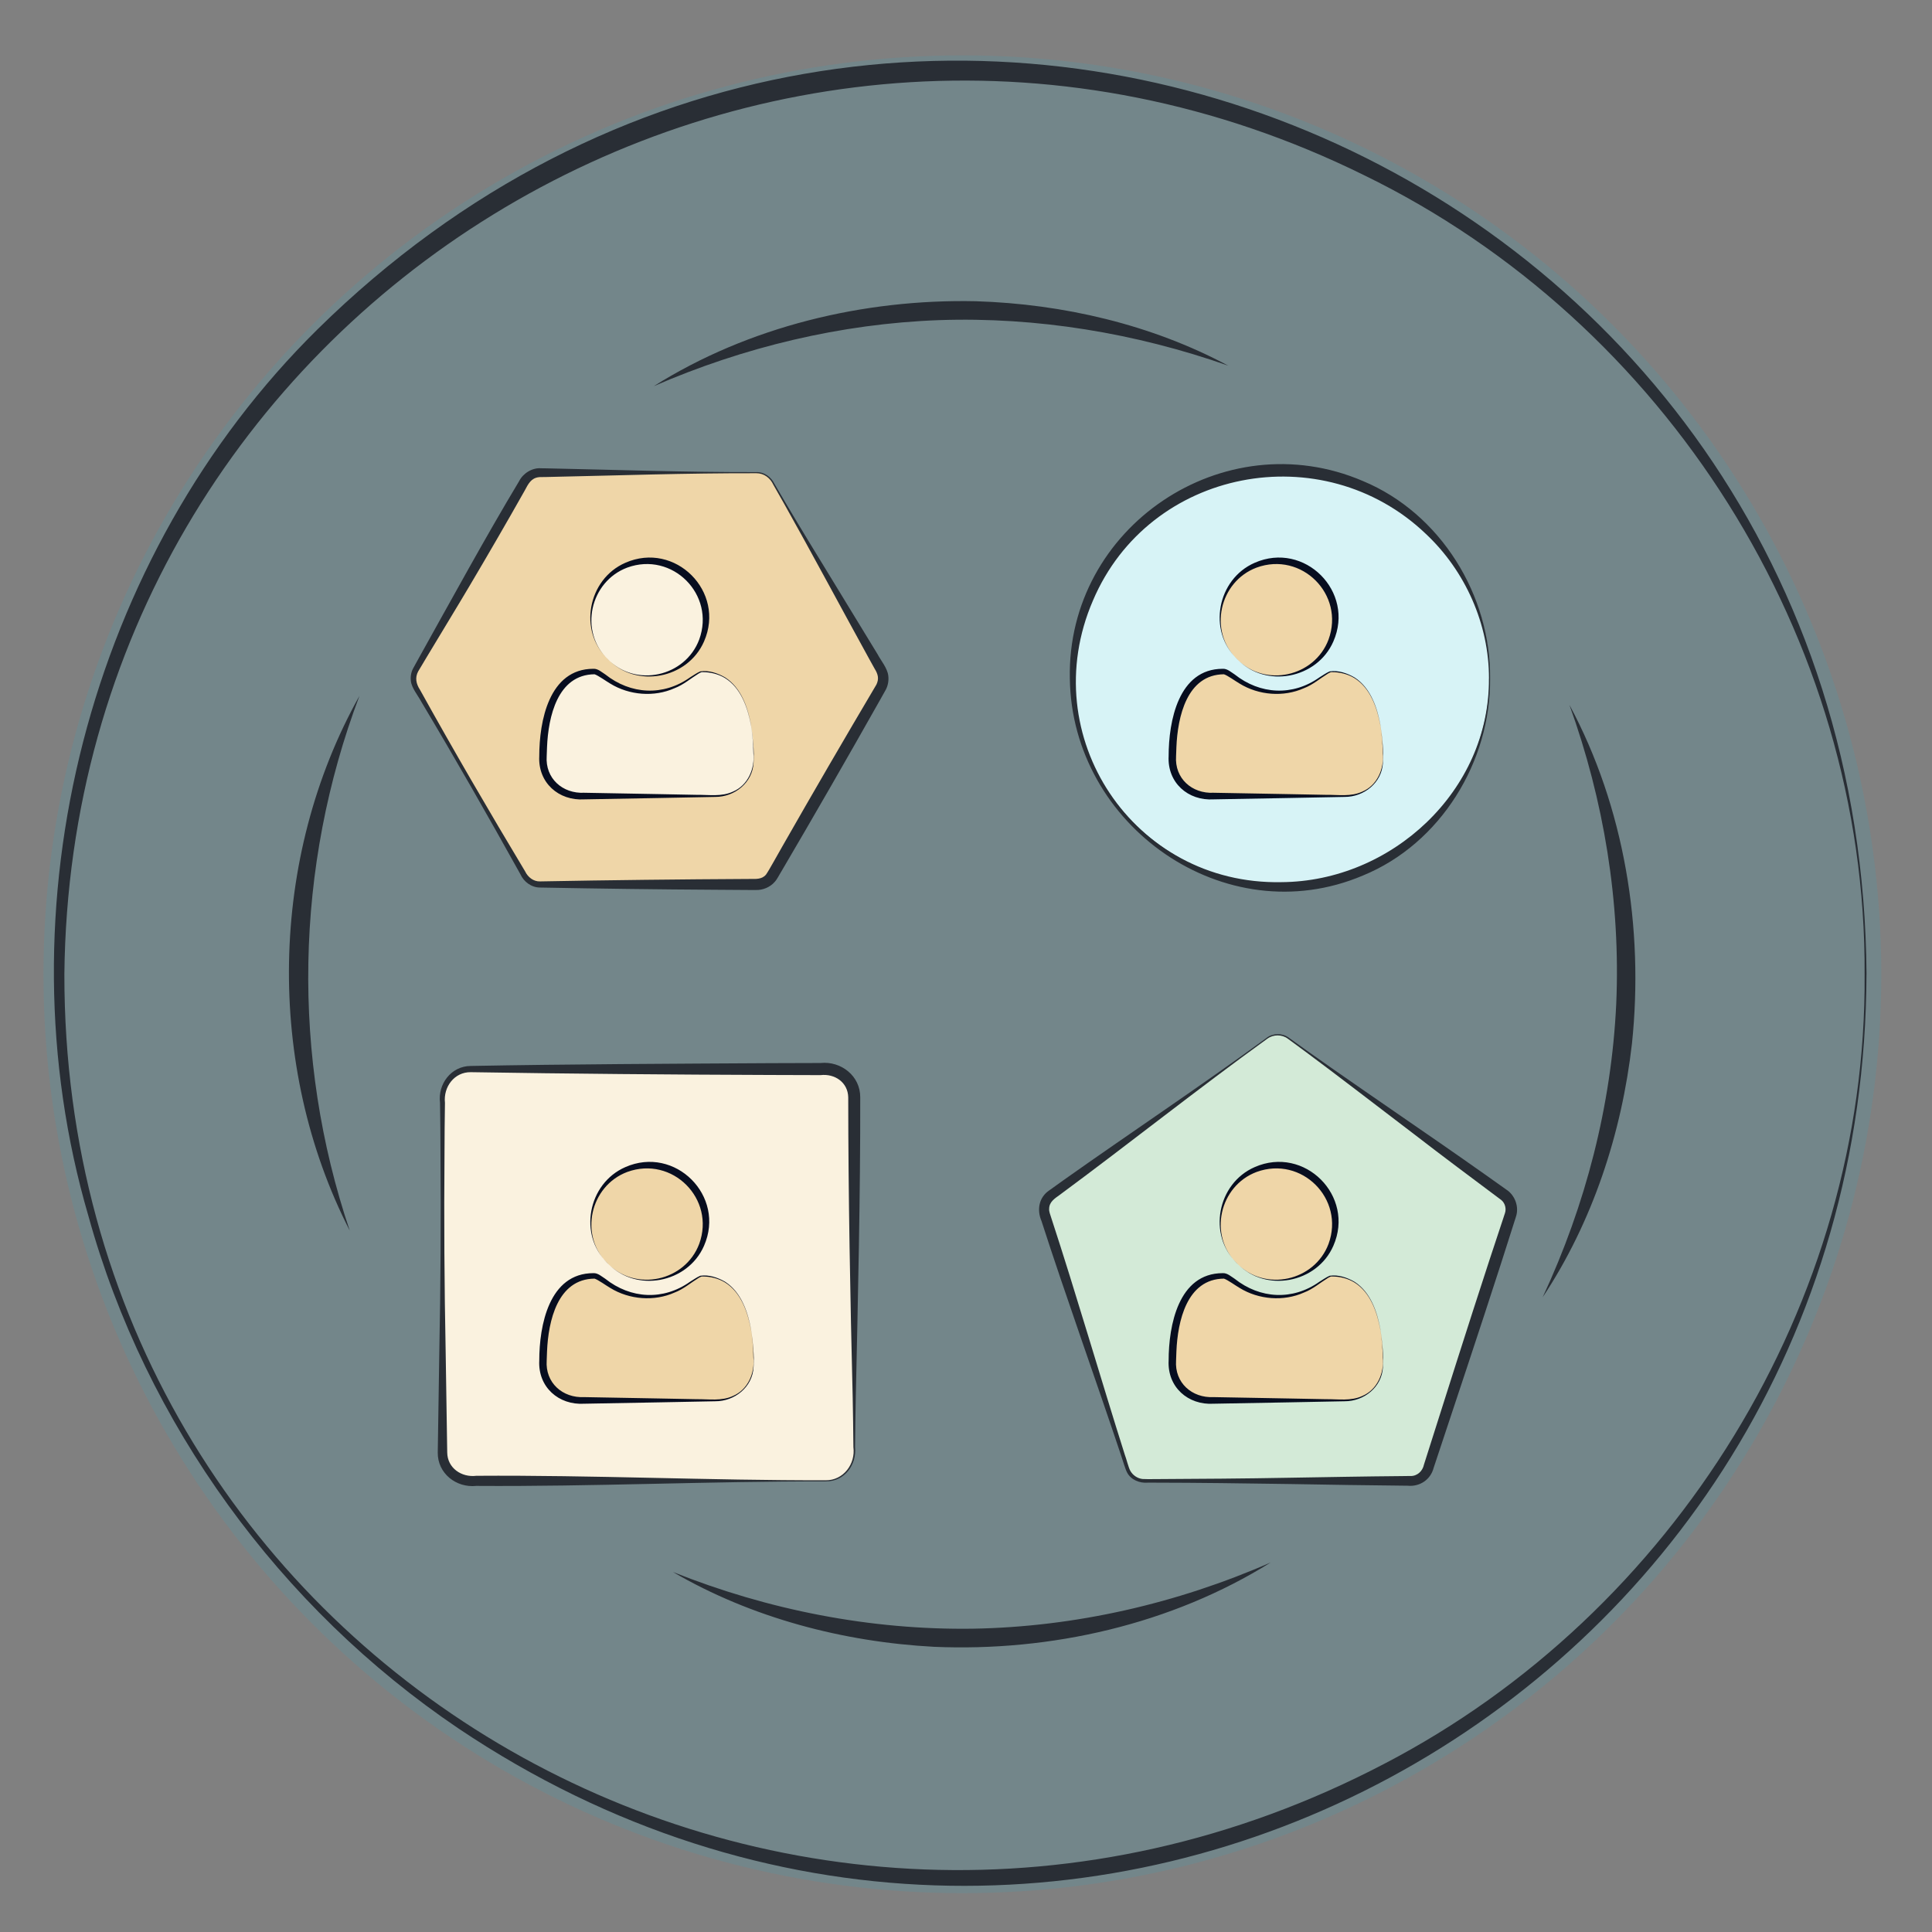 <?xml version="1.0" encoding="UTF-8"?>
<svg id="gouttes_sueur" xmlns="http://www.w3.org/2000/svg" version="1.1" viewBox="0 0 512 512">
  <rect x="0" y="0" width="512" height="512" fill="#808080" stroke="none"/>
  <!-- Generator: Adobe Illustrator 29.3.0, SVG Export Plug-In . SVG Version: 2.1.0 Build 38)  -->
  <defs>
    <style>
      .st0 {
        fill: #faf2df;
      }

      .st1 {
        fill: #292e35;
      }

      .st2 {
        fill: #d3ead7;
      }

      .st3 {
        fill: #070d1f;
      }

      .st4 {
        fill: #23b5d3;
        opacity: .13;
      }

      .st5 {
        fill: #d7f3f6;
      }

      .st6 {
        fill: #efd6a8;
      }
    </style>
  </defs>
  <circle class="st4" cx="255.04" cy="258.19" r="243.52"/>
  <path class="st1" d="M494.64,258.19c-.6,193.14-212.05,308.07-373.14,199.87-47.26-31.9-82.87-80.77-98.06-135.78-23.92-81.83-.07-175.02,60.7-235,154.19-151.78,408.95-45.11,410.51,170.91h0ZM494.14,258.19c.5-89.13-52.69-172.77-132.54-211.71C203.43-31.65,18.87,81.72,17.06,258.19c-.16,181.3,190.4,292.67,349.81,209.22,76.87-39.98,127.9-122.24,127.27-209.22h0Z"/>
  <g>
    <g>
      <rect class="st0" x="117.25" y="283.32" width="109.12" height="109.12" rx="7.51" ry="7.51"/>
      <path class="st1" d="M218.87,392.59c-30.89-.06-61.77,1.4-92.66,1.19-5.33.56-10.27-3.33-10.2-8.85,0,0,.41-26.47.41-26.47.35-17.65.45-35.3.31-52.95-.01-4.41-.05-8.82-.12-13.24-.63-4.98,2.95-9.76,8.15-9.78,25.49-.48,53.78-.59,79.42-.74,0,0,13.24-.04,13.24-.04,5.47-.58,10.6,3.43,10.55,9.11.05,25.49-.61,53.79-1.18,79.42-.11,4.41-.13,8.82-.19,13.24.47,4.7-2.78,9.14-7.73,9.1h0ZM218.87,392.29c4.65.02,7.89-4.32,7.29-8.8-.06-4.41-.08-8.82-.19-13.24-.64-25.68-1.17-53.89-1.18-79.42-.06-3.98-3.55-6.36-7.35-5.91,0,0-13.24-.04-13.24-.04-25.68-.09-53.89-.32-79.42-.74-4.38-.07-7.32,3.91-6.86,8.13-.07,4.41-.11,8.82-.12,13.24-.15,17.65-.04,35.3.31,52.95,0,0,.41,26.47.41,26.47.05,4.11,3.79,6.66,7.71,6.17,30.89-.21,61.77,1.25,92.66,1.19h0Z"/>
    </g>
    <g>
      <path class="st2" d="M335.79,275.13l-57.13,41.51c-1.68,1.22-2.38,3.38-1.74,5.35l21.82,67.16c.64,1.97,2.48,3.3,4.55,3.3h70.61c2.07,0,3.91-1.33,4.55-3.3l21.82-67.16c.64-1.97-.06-4.13-1.74-5.35l-57.13-41.51c-1.68-1.22-3.95-1.22-5.62,0Z"/>
      <path class="st1" d="M335.88,275.25c-18.6,13.42-36.57,27.76-55.02,41.39-1.29.93-2.79,1.85-2.82,3.65-.09.79.33,1.66.54,2.41,6.5,19.81,13.23,43.04,19.53,62.89.33.79.98,3.43,1.42,4.16.65,1.19,1.88,2.04,3.23,2.2.74.06,2.14.03,2.93.03,11.63-.06,24.36-.14,35.92-.36,9.9-.16,20.01-.36,29.93-.44,0,0,1.5-.02,1.5-.02,0,0,.75,0,.75,0,1.79.04,3.22-1.3,3.57-3.01,5.74-18.05,11.45-36.17,17.34-54.16,0,0,3.76-11.37,3.76-11.37l.23-.71s.12-.35.12-.35c.43-1.22.07-2.66-.91-3.51-7.74-5.79-15.53-11.59-23.18-17.5-6.65-5.06-22.09-16.93-28.61-21.73,0,0-4.82-3.55-4.82-3.55-1.55-1.17-3.84-1.17-5.41-.01h0ZM335.7,275.01c1.65-1.25,4.11-1.28,5.8-.04,0,0,4.87,3.49,4.87,3.49,6.49,4.65,22.71,15.79,29.51,20.49,7.81,5.36,15.59,10.8,23.3,16.3,2.33,1.49,3.46,4.62,2.54,7.26,0,0-.11.36-.11.36,0,0-.23.71-.23.71,0,0-3.64,11.41-3.64,11.41-5.81,18.02-11.85,36.03-17.81,54.01-.81,3.14-3.69,5.05-6.9,4.73-10.42-.1-21.02-.26-31.43-.45-11.54-.17-24.31-.35-35.92-.36,0,0-1.5,0-1.5,0-2.12.18-4.46-.71-5.49-2.69-.49-.9-1.17-3.32-1.52-4.31-6.58-19.75-14.77-42.52-21.17-62.36-1.27-2.95-.68-6.28,2.1-8.12.74-.49,2.87-2.09,3.65-2.62,17.91-12.68,36.23-24.85,53.94-37.79h0Z"/>
    </g>
    <g>
      <path class="st6" d="M200.5,125.26h-57.37c-1.74,0-3.35.93-4.22,2.44l-28.69,49.69c-.87,1.51-.87,3.37,0,4.87l28.69,49.69c.87,1.51,2.48,2.44,4.22,2.44h57.37c1.74,0,3.35-.93,4.22-2.44l28.69-49.69c.87-1.51.87-3.37,0-4.87l-28.69-49.69c-.87-1.51-2.48-2.44-4.22-2.44Z"/>
      <path class="st1" d="M200.5,125.41c-18.53-.05-37.12.61-55.64,1,0,0-1.46.02-1.46.02-.27,0-.43,0-.62.03-2.04.24-2.79,1.78-3.74,3.57-4.77,8.46-9.73,17.01-14.67,25.35-.87,1.55-13,21.55-13.56,22.57-.86,1.61-.55,3.26.48,4.83,8.92,16.09,18.43,32.41,27.88,48.16.73,1.52,2.22,2.71,3.96,2.64,18.53-.35,37.11-.55,55.64-.65,1.52,0,3.18.15,4.25-1.18.83-1.16,3.41-5.93,4.25-7.34,8.21-14.4,16.55-28.73,24.99-42.99.71-1.49.49-2.67-.48-4.22,0,0-1.42-2.56-1.42-2.56-6.44-11.69-15.99-29.5-22.53-41.1,0,0-2.89-5.09-2.89-5.09-.8-1.75-2.47-3.05-4.44-3.03h0ZM200.5,125.11c2.06-.05,3.9,1.33,4.76,3.15,0,0,2.96,5.05,2.96,5.05,2.01,3.35,3.98,6.72,6.03,10.05,4.03,6.62,14.41,23.61,18.31,30.01.88,1.67,2.61,3.7,2.84,5.68.16,1.24-.05,2.54-.62,3.66,0,0-1.46,2.61-1.46,2.61-8.62,15.29-17.4,30.55-26.29,45.69-.54.83-.99,1.89-1.74,2.72-1.24,1.42-3.19,2.21-5.05,2.13,0,0-1.46,0-1.46,0-1.8-.03-6.9-.03-8.79-.06-15.62-.09-31.24-.3-46.86-.59-2.29,0-4.31-1.5-5.23-3.54-8.44-15.18-17.33-30.77-26.26-45.71-.82-1.57-2.54-3.6-2.75-5.44-.15-1.11.03-2.27.54-3.29l1.43-2.6c8.16-14.63,18.16-32.93,26.72-47.13,1.03-2.06,3.46-3.59,5.82-3.4,0,0,1.46.02,1.46.02,18.53.39,37.12,1.04,55.64,1h0Z"/>
    </g>
    <g>
      <circle class="st5" cx="339.54" cy="179.13" r="55.2"/>
      <path class="st1" d="M394.89,179.82c.2,21.99-13.11,43.78-33.72,52.21-36.49,15.48-77.16-13.2-77.65-52.21-.84-40.15,40.79-68.17,77.7-52.33,20.56,8.56,33.91,30.3,33.67,52.33h0ZM394.59,179.82c.04-14.39-6.28-28.55-16.72-38.33-27.39-26.17-73.34-17.41-88.23,17.67-15.52,35.92,10.79,75.37,49.89,74.62,29.22-.15,55.27-24.2,55.05-53.95h0Z"/>
      <g>
        <g>
          <path class="st6" d="M327.83,174.67c2.97,2.97,6.56,4.46,10.77,4.46s7.79-1.49,10.77-4.46c2.97-2.98,4.46-6.57,4.46-10.77s-1.49-7.79-4.46-10.77c-2.97-2.97-6.56-4.46-10.77-4.46s-7.79,1.49-10.77,4.46c-2.97,2.97-4.46,6.56-4.46,10.77s1.49,7.79,4.46,10.77Z"/>
          <path class="st6" d="M365.83,192.27c-.28-1.55-.63-2.98-1.05-4.3-.42-1.32-.99-2.61-1.7-3.87-.71-1.26-1.53-2.33-2.46-3.21-.93-.89-2.06-1.59-3.39-2.12-1.33-.53-2.81-.79-4.42-.79-.26,0-.83.28-1.71.85-.87.57-1.84,1.2-2.9,1.9-1.06.7-2.47,1.33-4.24,1.9-1.77.57-3.56.85-5.35.85s-3.58-.28-5.35-.85c-1.77-.57-3.19-1.2-4.24-1.9-1.06-.7-2.02-1.34-2.9-1.9-.87-.57-1.44-.85-1.71-.85-1.61,0-3.09.26-4.42.79-1.34.53-2.47,1.24-3.39,2.12-.93.89-1.75,1.96-2.46,3.21-.71,1.26-1.28,2.54-1.71,3.87-.42,1.32-.77,2.76-1.05,4.3-.28,1.55-.46,2.99-.56,4.32-.09,1.34-.14,2.7-.14,4.11,0,3.17.96,5.68,2.9,7.52,1.93,1.84,4.5,2.76,7.69,2.76h34.67c3.2,0,5.76-.92,7.7-2.76,1.93-1.84,2.9-4.34,2.9-7.52,0-1.4-.05-2.77-.14-4.11-.09-1.34-.28-2.78-.56-4.32Z"/>
        </g>
        <g>
          <path class="st3" d="M327.83,174.67c7.41,7.64,20.55,4.69,24.25-5.19,4.35-11.93-7.14-23.42-19.07-19.06-9.87,3.71-12.83,16.84-5.19,24.25h0ZM327.83,174.67c-7.85-7.51-5.26-21.18,4.66-25.52,13.21-5.82,26.67,7.65,20.86,20.86-4.34,9.92-18.01,12.51-25.51,4.66h0Z"/>
          <path class="st3" d="M365.83,192.27c-.89-4.72-2.65-9.96-6.95-12.6-1.77-1.05-3.81-1.55-5.86-1.55-.39-.05-.71.18-1.07.37-2.1,1.29-4.03,2.99-6.37,3.88-5.41,2.43-12.02,1.9-17.08-1.22-1.09-.63-3.17-2.15-4.15-2.46-9.83.08-12.26,11.31-12.59,19.28,0,0-.09,2.43-.09,2.43-.41,5.88,4.21,9.98,9.96,9.69,0,0,19.81.36,19.81.36l9.91.19c3.28-.04,6.69.56,9.7-.86,3.93-1.66,5.81-6.04,5.4-10.14-.01-2.41-.29-5.02-.63-7.39h0ZM365.83,192.27c.46,3.21.87,6.62.66,9.87-.27,5.3-5.01,9.07-10.17,9.05-3.11.07-11.63.23-14.86.29,0,0-19.81.36-19.81.36-6.83.43-12.31-4.43-11.95-11.43,0-9.31,2.59-23.16,14.33-23.17,1.23-.08,2.28.95,3.14,1.47,6.75,5.36,15.4,5.84,22.5.8.89-.53,1.73-1.16,2.7-1.58,2.25-.35,4.67.47,6.61,1.61,4.26,2.76,6.01,7.97,6.87,12.74h0Z"/>
        </g>
      </g>
    </g>
    <g>
      <g>
        <path class="st6" d="M327.83,334.82c2.97,2.97,6.56,4.46,10.77,4.46s7.79-1.49,10.77-4.46c2.97-2.98,4.46-6.57,4.46-10.77s-1.49-7.79-4.46-10.77c-2.97-2.97-6.56-4.46-10.77-4.46s-7.79,1.49-10.77,4.46c-2.97,2.97-4.46,6.56-4.46,10.77s1.49,7.79,4.46,10.77Z"/>
        <path class="st6" d="M365.83,352.43c-.28-1.55-.63-2.98-1.05-4.3-.42-1.32-.99-2.61-1.7-3.87-.71-1.26-1.53-2.33-2.46-3.21-.93-.89-2.06-1.59-3.39-2.12-1.33-.53-2.81-.79-4.42-.79-.26,0-.83.28-1.71.85-.87.57-1.84,1.2-2.9,1.9-1.06.7-2.47,1.33-4.24,1.9-1.77.57-3.56.85-5.35.85s-3.58-.28-5.35-.85c-1.77-.57-3.19-1.2-4.24-1.9-1.06-.7-2.02-1.34-2.9-1.9-.87-.57-1.44-.85-1.71-.85-1.61,0-3.09.26-4.42.79-1.34.53-2.47,1.24-3.39,2.12-.93.89-1.75,1.96-2.46,3.21-.71,1.26-1.28,2.54-1.71,3.87-.42,1.32-.77,2.76-1.05,4.3-.28,1.55-.46,2.99-.56,4.32-.09,1.34-.14,2.7-.14,4.11,0,3.17.96,5.68,2.9,7.52,1.93,1.84,4.5,2.76,7.69,2.76h34.67c3.2,0,5.76-.92,7.7-2.76,1.93-1.84,2.9-4.34,2.9-7.52,0-1.4-.05-2.77-.14-4.11-.09-1.34-.28-2.78-.56-4.32Z"/>
      </g>
      <g>
        <path class="st3" d="M327.83,334.82c7.41,7.64,20.55,4.69,24.25-5.18,4.35-11.93-7.14-23.42-19.07-19.06-9.87,3.71-12.83,16.84-5.19,24.25h0ZM327.83,334.82c-7.85-7.51-5.26-21.18,4.66-25.52,13.2-5.82,26.67,7.65,20.86,20.86-4.34,9.92-18.01,12.51-25.51,4.66h0Z"/>
        <path class="st3" d="M365.83,352.43c-.89-4.72-2.65-9.96-6.95-12.6-1.77-1.05-3.81-1.55-5.86-1.55-.39-.05-.71.18-1.07.37-2.1,1.29-4.03,2.99-6.37,3.88-5.41,2.43-12.02,1.9-17.08-1.22-1.09-.63-3.17-2.15-4.15-2.46-9.83.08-12.26,11.31-12.59,19.28,0,0-.09,2.43-.09,2.43-.41,5.88,4.21,9.98,9.96,9.69,0,0,19.81.36,19.81.36,0,0,9.91.19,9.91.19,3.28-.04,6.69.56,9.7-.86,3.93-1.66,5.81-6.04,5.4-10.14-.01-2.41-.29-5.02-.63-7.39h0ZM365.83,352.43c.46,3.21.87,6.62.66,9.87-.27,5.3-5.01,9.07-10.17,9.05-3.11.07-11.63.23-14.86.29,0,0-19.81.36-19.81.36-6.83.43-12.31-4.43-11.95-11.43,0-9.31,2.59-23.16,14.33-23.17,1.23-.08,2.28.95,3.14,1.47,6.75,5.36,15.4,5.84,22.5.8.89-.53,1.73-1.16,2.7-1.58,2.25-.35,4.67.47,6.61,1.61,4.26,2.76,6.01,7.97,6.87,12.74h0Z"/>
      </g>
    </g>
    <g>
      <g>
        <path class="st0" d="M161.05,174.67c2.97,2.97,6.56,4.46,10.77,4.46s7.79-1.49,10.77-4.46c2.97-2.98,4.46-6.57,4.46-10.77s-1.49-7.79-4.46-10.77c-2.97-2.97-6.56-4.46-10.77-4.46s-7.79,1.49-10.77,4.46c-2.97,2.97-4.46,6.56-4.46,10.77s1.49,7.79,4.46,10.77Z"/>
        <path class="st0" d="M199.04,192.27c-.28-1.55-.63-2.98-1.05-4.3-.42-1.32-.99-2.61-1.7-3.87-.71-1.26-1.53-2.33-2.46-3.21-.93-.89-2.06-1.59-3.39-2.12-1.33-.53-2.81-.79-4.42-.79-.26,0-.83.28-1.71.85-.87.57-1.84,1.2-2.9,1.9-1.06.7-2.47,1.33-4.24,1.9-1.77.57-3.56.85-5.35.85s-3.58-.28-5.35-.85c-1.77-.57-3.19-1.2-4.24-1.9-1.06-.7-2.02-1.34-2.9-1.9-.87-.57-1.44-.85-1.71-.85-1.61,0-3.09.26-4.42.79-1.34.53-2.47,1.24-3.39,2.12-.93.89-1.75,1.96-2.46,3.21-.71,1.26-1.28,2.54-1.71,3.87-.42,1.32-.77,2.76-1.05,4.3-.28,1.55-.46,2.99-.56,4.32-.09,1.34-.14,2.7-.14,4.11,0,3.17.96,5.68,2.9,7.52,1.93,1.84,4.5,2.76,7.69,2.76h34.67c3.2,0,5.76-.92,7.7-2.76,1.93-1.84,2.9-4.34,2.9-7.52,0-1.4-.05-2.77-.14-4.11-.09-1.34-.28-2.78-.56-4.32Z"/>
      </g>
      <g>
        <path class="st3" d="M161.05,174.67c7.41,7.64,20.55,4.69,24.25-5.19,4.35-11.93-7.14-23.42-19.07-19.06-9.87,3.71-12.83,16.84-5.19,24.25h0ZM161.05,174.67c-7.85-7.51-5.26-21.18,4.66-25.52,13.21-5.82,26.67,7.65,20.86,20.86-4.34,9.92-18.01,12.51-25.51,4.66h0Z"/>
        <path class="st3" d="M199.04,192.27c-.89-4.72-2.65-9.96-6.95-12.6-1.77-1.05-3.81-1.55-5.86-1.55-.39-.05-.71.18-1.07.37-2.1,1.29-4.03,2.99-6.37,3.88-5.41,2.43-12.02,1.9-17.08-1.22-1.09-.63-3.17-2.15-4.15-2.46-9.83.08-12.26,11.31-12.59,19.28,0,0-.09,2.43-.09,2.43-.41,5.88,4.21,9.98,9.96,9.69,0,0,19.81.36,19.81.36l9.91.19c3.28-.04,6.69.56,9.7-.86,3.93-1.66,5.81-6.04,5.4-10.14-.01-2.41-.29-5.02-.63-7.39h0ZM199.04,192.27c.46,3.21.87,6.62.66,9.87-.27,5.3-5.01,9.07-10.17,9.05-3.11.07-11.63.23-14.86.29,0,0-19.81.36-19.81.36-6.83.43-12.31-4.43-11.95-11.43,0-9.31,2.59-23.16,14.33-23.17,1.23-.08,2.28.95,3.14,1.47,6.75,5.36,15.4,5.84,22.5.8.89-.53,1.73-1.16,2.7-1.58,2.25-.35,4.67.47,6.61,1.61,4.26,2.76,6.01,7.97,6.87,12.74h0Z"/>
      </g>
    </g>
    <g>
      <g>
        <path class="st6" d="M161.05,334.82c2.97,2.97,6.56,4.46,10.77,4.46s7.79-1.49,10.77-4.46c2.97-2.98,4.46-6.57,4.46-10.77s-1.49-7.79-4.46-10.77c-2.97-2.97-6.56-4.46-10.77-4.46s-7.79,1.49-10.77,4.46c-2.97,2.97-4.46,6.56-4.46,10.77s1.49,7.79,4.46,10.77Z"/>
        <path class="st6" d="M199.04,352.43c-.28-1.55-.63-2.98-1.05-4.3-.42-1.32-.99-2.61-1.7-3.87-.71-1.26-1.53-2.33-2.46-3.21-.93-.89-2.06-1.59-3.39-2.12-1.33-.53-2.81-.79-4.42-.79-.26,0-.83.28-1.71.85-.87.57-1.84,1.2-2.9,1.9-1.06.7-2.47,1.33-4.24,1.9-1.77.57-3.56.85-5.35.85s-3.58-.28-5.35-.85c-1.77-.57-3.19-1.2-4.24-1.9-1.06-.7-2.02-1.34-2.9-1.9-.87-.57-1.44-.85-1.71-.85-1.61,0-3.09.26-4.42.79-1.34.53-2.47,1.24-3.39,2.12-.93.89-1.75,1.96-2.46,3.21-.71,1.26-1.28,2.54-1.71,3.87-.42,1.32-.77,2.76-1.05,4.3-.28,1.55-.46,2.99-.56,4.32-.09,1.34-.14,2.7-.14,4.11,0,3.17.96,5.68,2.9,7.52,1.93,1.84,4.5,2.76,7.69,2.76h34.67c3.2,0,5.76-.92,7.7-2.76,1.93-1.84,2.9-4.34,2.9-7.52,0-1.4-.05-2.77-.14-4.11-.09-1.34-.28-2.78-.56-4.32Z"/>
      </g>
      <g>
        <path class="st3" d="M161.05,334.82c7.41,7.64,20.55,4.69,24.25-5.18,4.35-11.93-7.14-23.42-19.07-19.06-9.87,3.71-12.83,16.84-5.19,24.25h0ZM161.05,334.82c-7.85-7.51-5.26-21.18,4.66-25.52,13.2-5.82,26.67,7.65,20.86,20.86-4.34,9.92-18.01,12.51-25.51,4.66h0Z"/>
        <path class="st3" d="M199.04,352.43c-.89-4.72-2.65-9.96-6.95-12.6-1.77-1.05-3.81-1.55-5.86-1.55-.39-.05-.71.18-1.07.37-2.1,1.29-4.03,2.99-6.37,3.88-5.41,2.43-12.02,1.9-17.08-1.22-1.09-.63-3.17-2.15-4.15-2.46-9.83.08-12.26,11.31-12.59,19.28,0,0-.09,2.43-.09,2.43-.41,5.88,4.21,9.98,9.96,9.69,0,0,19.81.36,19.81.36l9.91.19c3.28-.04,6.69.56,9.7-.86,3.93-1.66,5.81-6.04,5.4-10.14-.01-2.41-.29-5.02-.63-7.39h0ZM199.04,352.43c.46,3.21.87,6.62.66,9.87-.27,5.3-5.01,9.07-10.17,9.05-3.11.07-11.63.23-14.86.29,0,0-19.81.36-19.81.36-6.83.43-12.31-4.43-11.95-11.43,0-9.31,2.59-23.16,14.33-23.17,1.23-.08,2.28.95,3.14,1.47,6.75,5.36,15.4,5.84,22.5.8.89-.53,1.73-1.16,2.7-1.58,2.25-.35,4.67.47,6.61,1.61,4.26,2.76,6.01,7.97,6.87,12.74h0Z"/>
      </g>
    </g>
  </g>
  <g>
    <path class="st1" d="M173.21,102.37c25.16-15.86,55.76-23.18,85.41-22.54,23.07.72,46.51,6.16,66.87,17.07-24.57-8.62-50.69-12.96-76.67-12.06-25.98.95-51.72,7.13-75.61,17.52h0Z"/>
    <path class="st1" d="M92.69,326.13c-22.37-43.65-21.4-98.92,2.57-141.72-17.16,45.39-18.09,95.75-2.57,141.72h0Z"/>
    <path class="st1" d="M336.81,414.03c-26.3,16.46-58.39,23.73-89.31,22.39-24.05-1.29-48.36-7.68-69.17-19.83,25.23,10.08,52.39,15.42,79.5,15.03,27.12-.47,54.09-6.67,78.98-17.58h0Z"/>
    <path class="st1" d="M415.91,186.79c14.58,27.07,19.77,59.24,16.58,89.74-2.71,23.77-10.43,47.31-23.67,67.26,11.4-24.44,18.24-50.89,19.5-77.78,1.17-26.89-3.25-53.85-12.41-79.22h0Z"/>
  </g>
</svg>